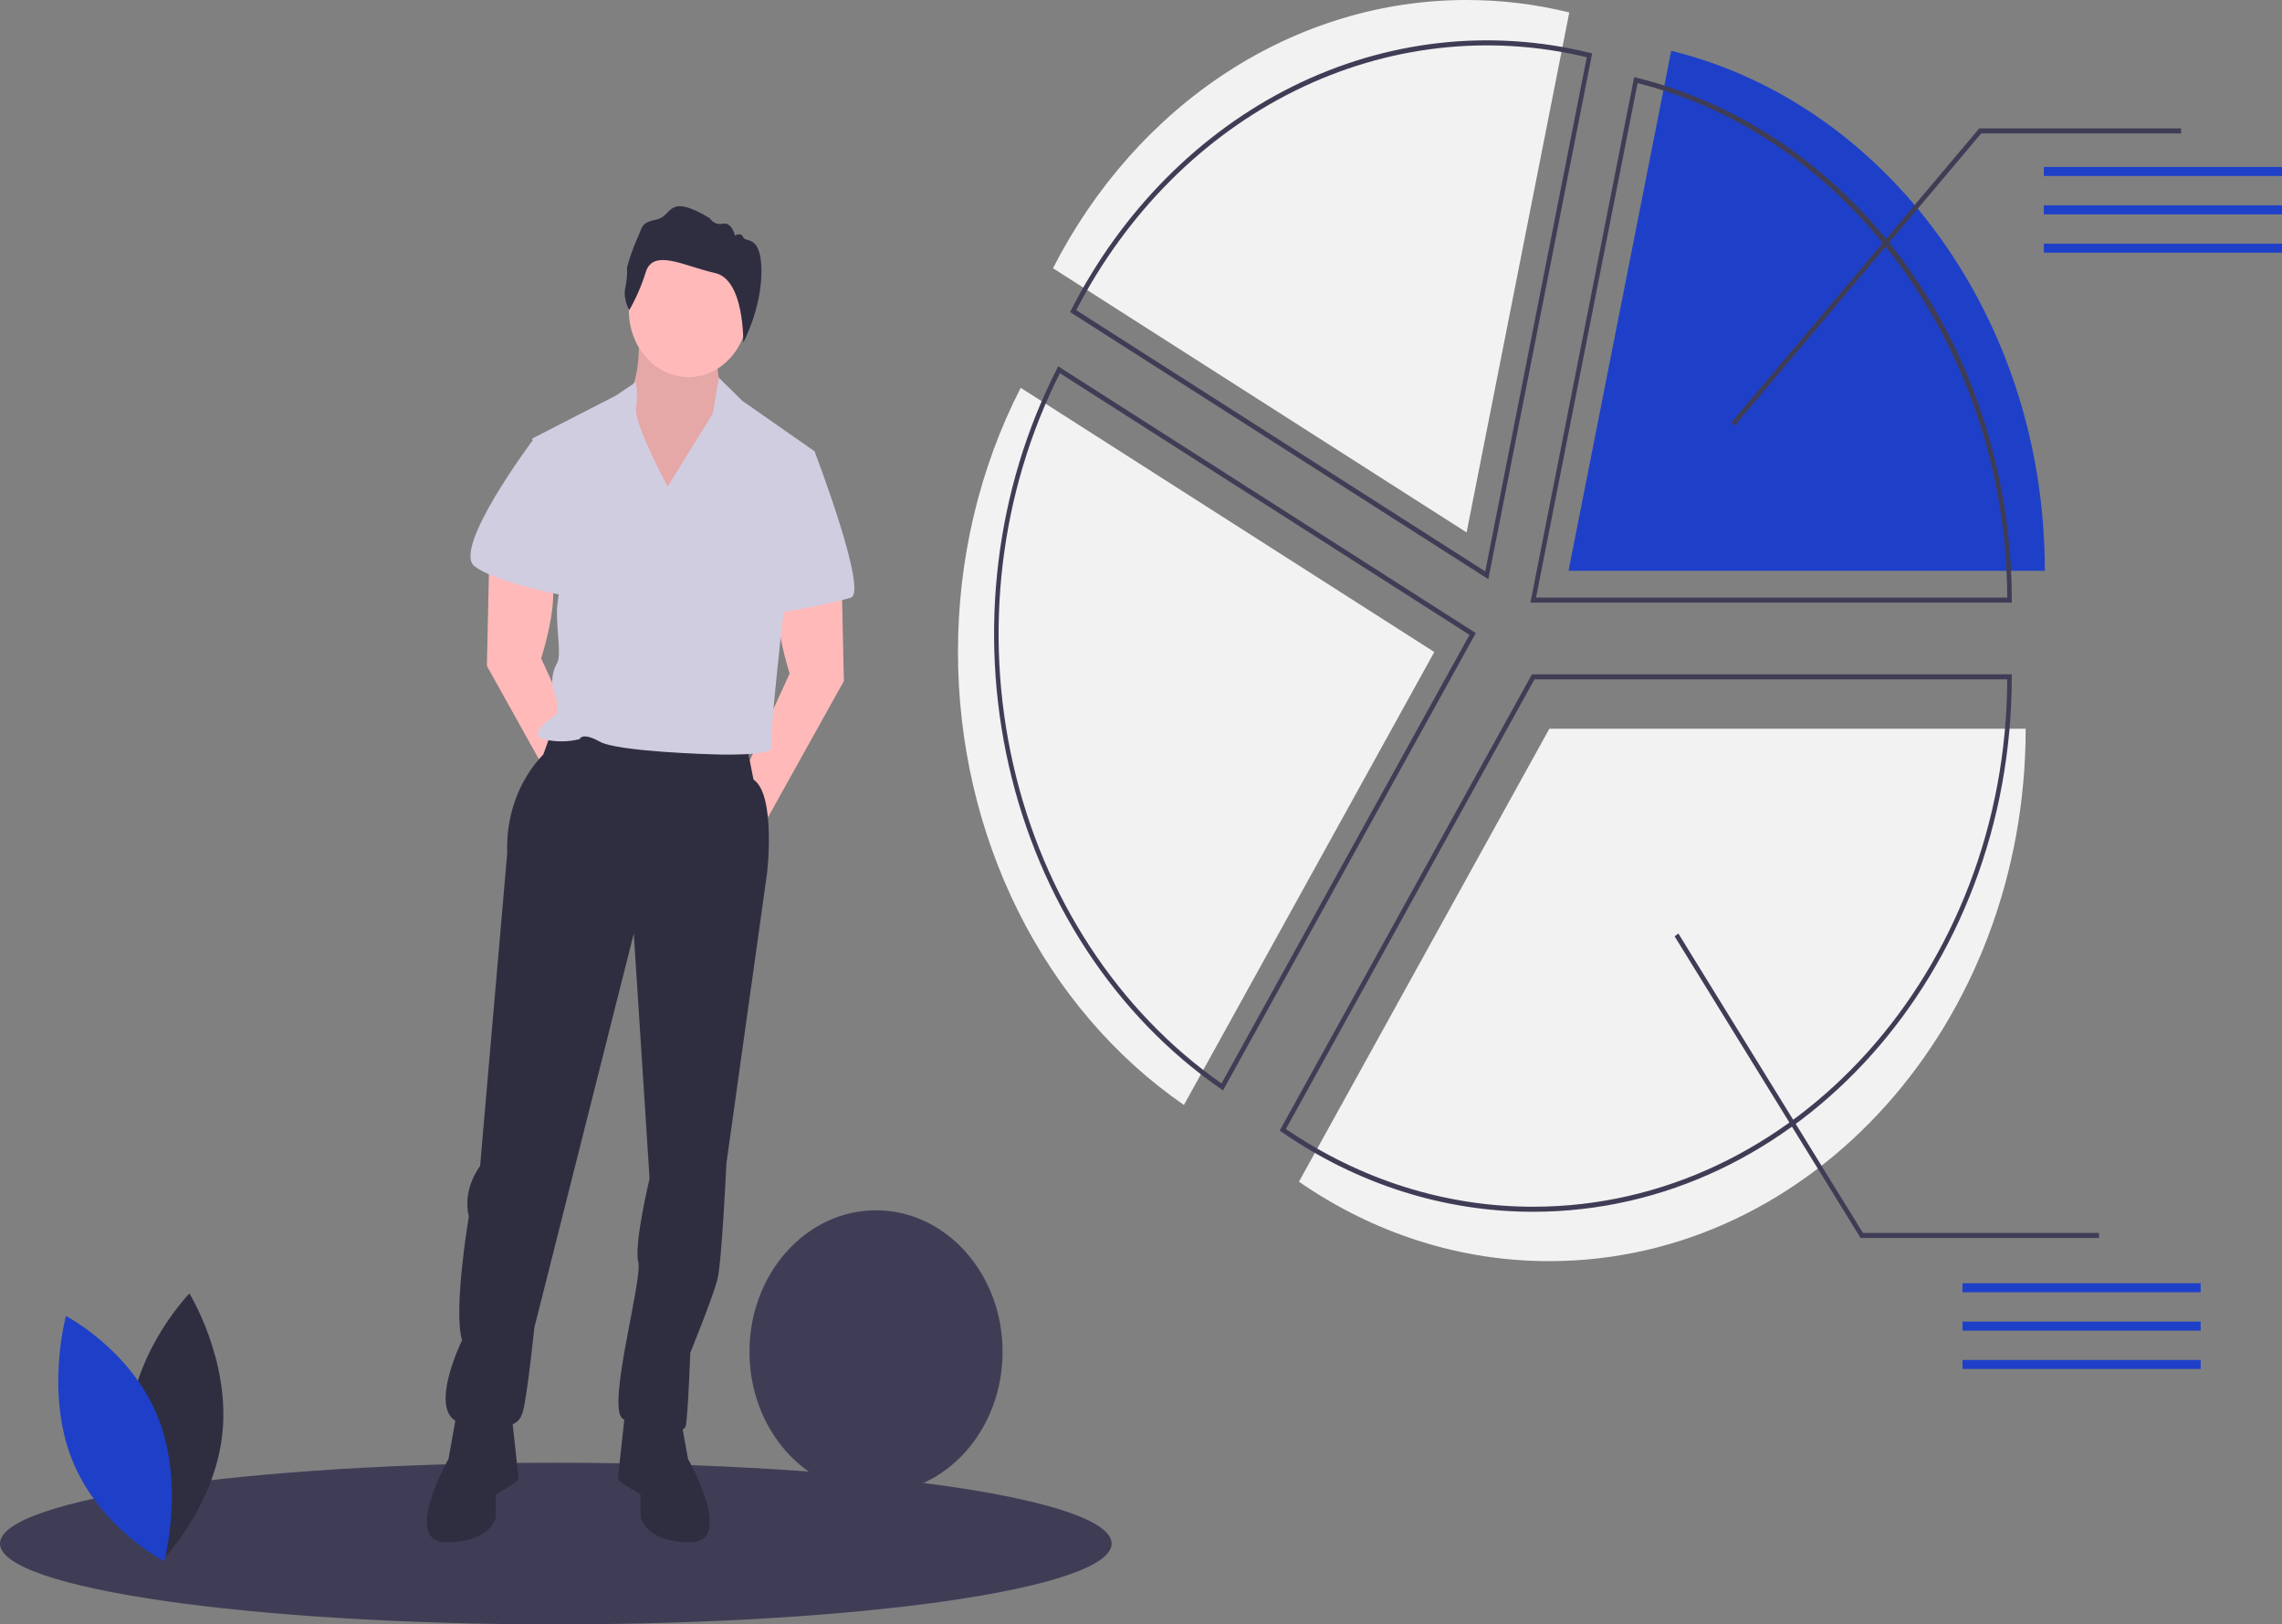 <svg width="170" height="121" viewBox="0 0 170 121" fill="none" xmlns="http://www.w3.org/2000/svg">
<rect x="0" y="0" width="170" height="121" fill="#808080" stroke="none"/>
<g clip-path="url(#clip0)">
<path d="M41.406 121C64.274 121 82.812 118.305 82.812 114.98C82.812 111.655 64.274 108.96 41.406 108.96C18.538 108.96 0 111.655 0 114.98C0 118.305 18.538 121 41.406 121Z" fill="#3F3D56"/>
<path d="M150.905 54.282H115.421L96.767 88.024C102.369 91.903 108.831 93.953 115.421 93.942C135.018 93.942 150.905 76.186 150.905 54.282Z" fill="#F2F2F2"/>
<path d="M65.26 111.232C70.467 111.232 74.689 106.514 74.689 100.693C74.689 94.873 70.467 90.155 65.26 90.155C60.052 90.155 55.831 94.873 55.831 100.693C55.831 106.514 60.052 111.232 65.26 111.232Z" fill="#3F3D56"/>
<path d="M47.55 24.02C47.55 24.02 47.886 27.782 46.876 29.287C45.866 30.792 49.401 40.199 49.401 40.199L54.45 29.663C54.45 29.663 52.767 28.535 53.777 25.336L47.55 24.02Z" fill="#FFB9B9"/>
<path opacity="0.1" d="M47.55 24.02C47.55 24.02 47.886 27.782 46.876 29.287C45.866 30.792 49.401 40.199 49.401 40.199L54.45 29.663C54.45 29.663 52.767 28.535 53.777 25.336L47.55 24.02Z" fill="black"/>
<path d="M62.698 43.02L62.866 50.734L56.47 62.21L55.292 57.883L58.827 50.169C58.827 50.169 57.648 46.595 57.985 44.526C58.322 42.456 62.698 43.02 62.698 43.02Z" fill="#FFB9B9"/>
<path d="M36.441 41.892L36.272 49.605L42.668 61.081L43.846 56.754L40.312 49.041C40.312 49.041 41.49 45.466 41.154 43.397C40.817 41.327 36.441 41.892 36.441 41.892Z" fill="#FFB9B9"/>
<path d="M41.154 54.308L40.48 56.19C39.583 57.121 38.877 58.26 38.412 59.527C37.947 60.794 37.734 62.159 37.787 63.527L35.767 86.855C35.767 86.855 34.421 88.548 34.926 90.617C34.926 90.617 33.748 97.578 34.421 99.835C34.421 99.835 31.559 105.668 34.589 106.044C37.619 106.42 38.629 106.42 38.965 105.103C39.302 103.786 39.807 98.895 39.807 98.895L47.213 69.547L48.391 87.795C48.391 87.795 47.213 92.687 47.55 94.004C47.886 95.32 45.193 104.727 46.371 105.668C47.55 106.608 50.916 106.984 51.084 106.232C51.252 105.479 51.421 100.776 51.421 100.776C51.421 100.776 53.104 96.637 53.441 95.32C53.777 94.004 54.114 86.666 54.114 86.666L57.144 65.032C57.144 65.032 57.817 59.2 56.134 58.071L55.46 54.684L41.154 54.308Z" fill="#2F2E41"/>
<path d="M34.084 104.915L33.411 108.678C33.411 108.678 29.876 114.886 33.243 114.886C36.609 114.886 36.946 113.005 36.946 113.005V111.311C36.946 111.311 38.629 110.371 38.629 110.183C38.629 109.994 38.124 105.479 38.124 105.479L34.084 104.915Z" fill="#2F2E41"/>
<path d="M50.579 104.915L51.252 108.678C51.252 108.678 54.787 114.886 51.421 114.886C48.054 114.886 47.718 113.005 47.718 113.005V111.311C47.718 111.311 46.035 110.371 46.035 110.183C46.035 109.994 46.54 105.479 46.54 105.479L50.579 104.915Z" fill="#2F2E41"/>
<path d="M51.287 28.091C53.739 28.091 55.727 25.869 55.727 23.128C55.727 20.387 53.739 18.164 51.287 18.164C48.834 18.164 46.846 20.387 46.846 23.128C46.846 25.869 48.834 28.091 51.287 28.091Z" fill="#FFB9B9"/>
<path d="M49.738 36.248C49.738 36.248 47.213 31.545 47.381 30.416C47.485 29.769 47.482 29.107 47.373 28.461L45.866 29.475L39.639 32.673L42.163 42.08C42.163 42.08 41.49 44.149 41.49 45.654C41.49 47.159 41.827 48.852 41.49 49.417C41.154 49.981 40.985 50.922 41.322 51.674C41.523 52.142 41.582 52.671 41.49 53.179C41.49 53.179 39.134 54.684 40.48 55.061C41.367 55.279 42.286 55.279 43.173 55.061C43.173 55.061 43.342 54.496 44.688 55.249C46.035 56.001 53.104 56.19 53.104 56.19C53.104 56.19 57.648 56.378 57.48 55.625C57.312 54.873 58.322 46.031 58.322 46.031L60.678 33.614L55.292 29.851L53.552 28.135L53.104 30.792L49.738 36.248Z" fill="#D0CDE1"/>
<path d="M40.817 32.861H39.639C39.639 32.861 33.663 40.857 35.346 42.174C37.03 43.491 42.837 44.526 42.837 44.526C42.837 44.526 42.332 32.861 40.817 32.861Z" fill="#D0CDE1"/>
<path d="M59.163 33.614H60.678C60.678 33.614 64.718 44.149 63.371 44.526C62.025 44.902 57.144 46.031 57.144 45.466C57.144 44.902 59.163 33.614 59.163 33.614Z" fill="#D0CDE1"/>
<path d="M46.88 23.101C46.88 23.101 46.398 22.294 46.583 21.424C46.694 20.93 46.737 20.42 46.713 19.912C46.92 19.158 47.18 18.424 47.491 17.716C47.88 16.929 47.695 16.598 48.918 16.349C50.141 16.101 49.641 14.319 52.865 16.245C52.974 16.415 53.125 16.545 53.3 16.619C53.475 16.693 53.665 16.707 53.847 16.66C54.514 16.515 54.755 17.55 54.755 17.55C54.755 17.55 55.2 17.26 55.367 17.675C55.534 18.089 56.723 17.426 56.723 20.222C56.723 23.018 55.37 25.516 55.37 25.516C55.37 25.516 55.469 20.813 53.264 20.336C51.058 19.86 48.686 18.472 48.112 20.253C47.802 21.253 47.388 22.209 46.88 23.101Z" fill="#2F2E41"/>
<path d="M114.218 90.265C107.597 90.271 101.106 88.212 95.476 84.319L95.333 84.219L95.421 84.06L114.124 50.228H149.87V50.416C149.87 72.389 133.877 90.265 114.218 90.265ZM95.796 84.097C101.341 87.89 107.717 89.895 114.218 89.889C133.635 89.889 149.443 72.284 149.533 50.604H114.312L95.796 84.097Z" fill="#3F3D56"/>
<path d="M71.366 48.568C71.364 55.33 72.909 61.98 75.855 67.886C78.8 73.792 83.049 78.757 88.197 82.31L106.85 48.568L76.037 28.887C72.967 34.878 71.357 41.664 71.366 48.568Z" fill="#F2F2F2"/>
<path d="M91.109 81.225L90.965 81.125C83.103 75.692 77.435 67.059 75.156 57.046C72.877 47.033 74.165 36.422 78.748 27.45L78.831 27.286L109.942 47.157L91.109 81.225ZM78.957 27.8C74.483 36.655 73.239 47.098 75.482 56.953C77.726 66.809 83.284 75.317 91 80.706L109.473 47.29L78.957 27.8Z" fill="#3F3D56"/>
<path d="M124.499 3.784L116.849 42.518H152.333C152.333 23.549 140.419 7.694 124.499 3.784Z" fill="#1E40C8"/>
<path d="M149.87 44.891H114.008L121.739 5.745L121.903 5.785C129.833 7.744 136.926 12.669 142.012 19.745C147.097 26.822 149.869 35.626 149.87 44.702V44.891ZM114.428 44.514H149.533C149.454 26.26 137.908 10.192 121.995 6.193L114.428 44.514Z" fill="#3F3D56"/>
<path d="M109.256 3.09366e-06C103 -0.003 96.854 1.844 91.442 5.353C86.031 8.862 81.546 13.909 78.443 19.981L109.256 39.661L116.906 0.927C114.393 0.31 111.828 -0.001 109.256 3.09366e-06Z" fill="#F2F2F2"/>
<path d="M110.875 43.144L79.716 23.244L79.8 23.08C83.578 15.705 89.364 9.87 96.315 6.427C103.266 2.983 111.02 2.111 118.445 3.936L118.61 3.977L110.875 43.144ZM80.176 23.104L110.645 42.564L118.209 4.264C110.901 2.508 103.284 3.386 96.451 6.771C89.618 10.156 83.92 15.874 80.176 23.104Z" fill="#3F3D56"/>
<path d="M129.226 31.723L128.981 31.465L147.449 9.559H162.482V9.935H147.595L129.226 31.723Z" fill="#3F3D56"/>
<path d="M170 12.436H152.258V13.108H170V12.436Z" fill="#1E40C8"/>
<path d="M170 15.293H152.258V15.965H170V15.293Z" fill="#1E40C8"/>
<path d="M170 18.15H152.258V18.822H170V18.15Z" fill="#1E40C8"/>
<path d="M163.941 95.589H146.199V96.261H163.941V95.589Z" fill="#1E40C8"/>
<path d="M163.941 98.446H146.199V99.118H163.941V98.446Z" fill="#1E40C8"/>
<path d="M163.941 101.303H146.199V101.975H163.941V101.303Z" fill="#1E40C8"/>
<path d="M156.366 92.216H138.605L138.555 92.135L124.753 69.748L125.03 69.534L138.781 91.84H156.366V92.216Z" fill="#3F3D56"/>
<path d="M9.621 105.851C9.061 111.342 12.081 116.237 12.081 116.237C12.081 116.237 16.011 112.229 16.571 106.737C17.132 101.246 14.112 96.351 14.112 96.351C14.112 96.351 10.182 100.359 9.621 105.851Z" fill="#2F2E41"/>
<path d="M11.763 105.567C13.784 110.612 12.231 116.299 12.231 116.299C12.231 116.299 7.4 113.807 5.379 108.763C3.358 103.718 4.912 98.031 4.912 98.031C4.912 98.031 9.742 100.523 11.763 105.567Z" fill="#1E40C8"/>
</g>
<defs>
<clipPath id="clip0">
<rect width="170" height="121" fill="white"/>
</clipPath>
</defs>
</svg>
